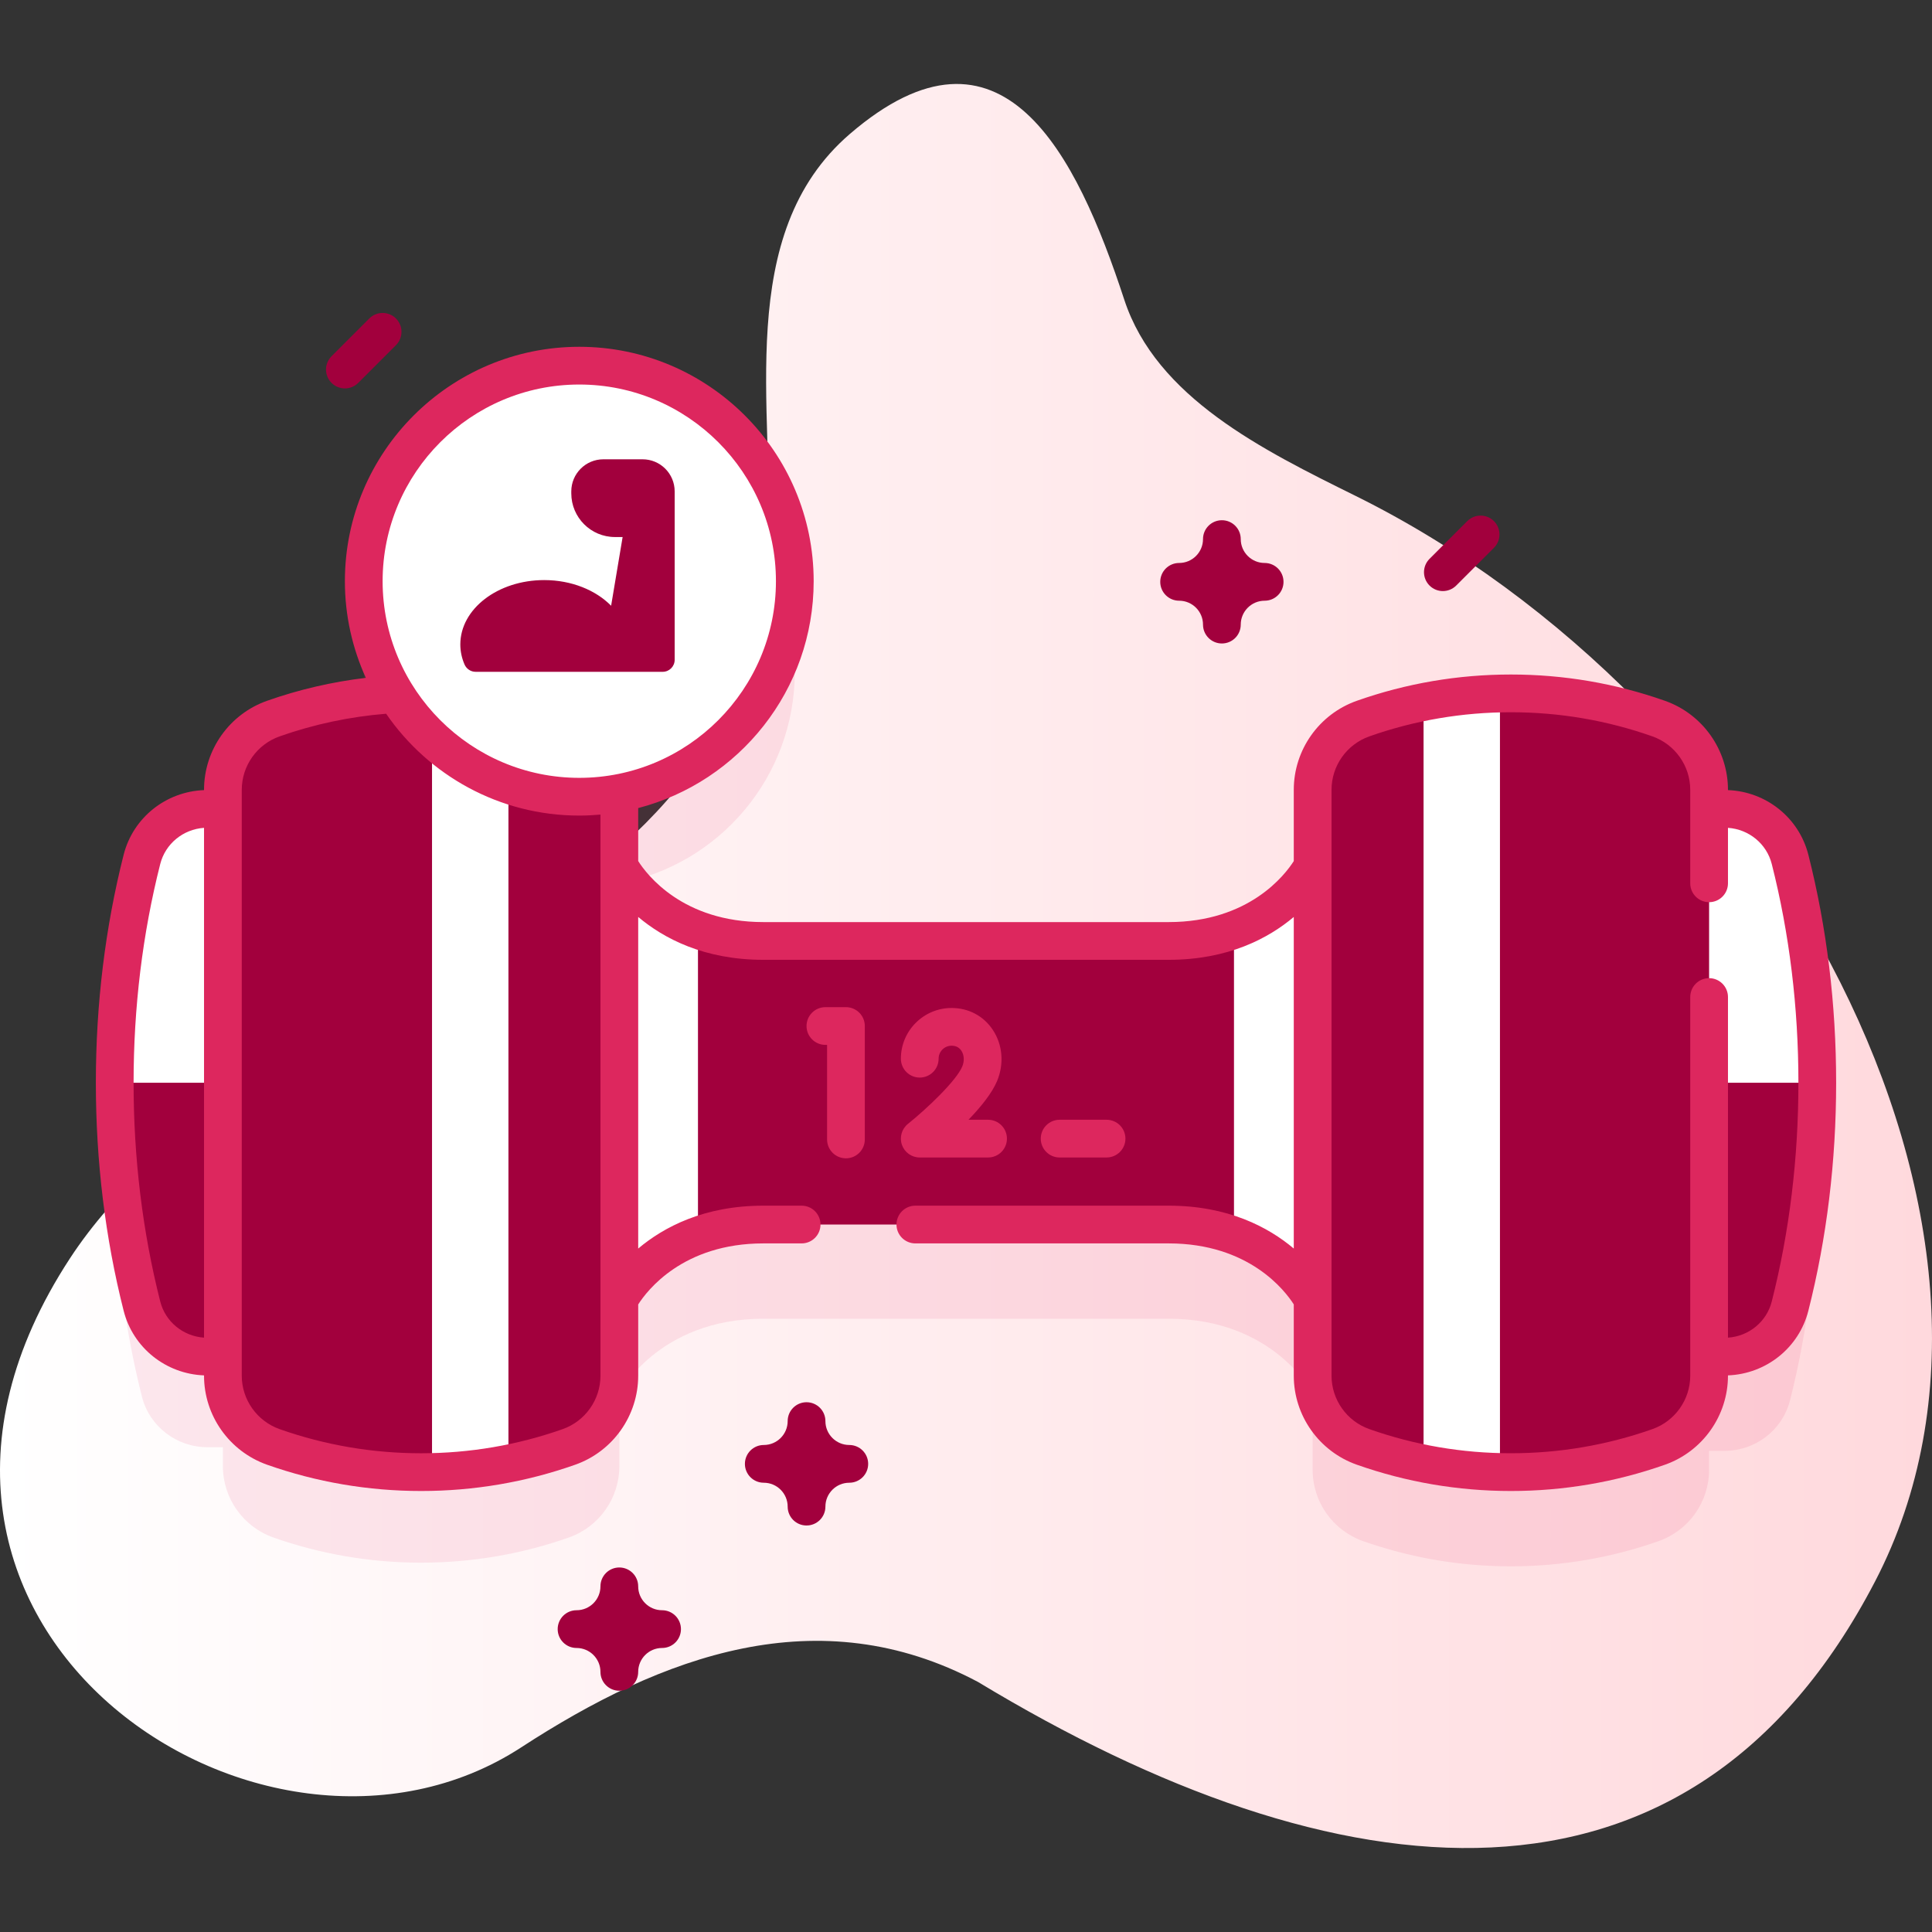 <svg width="96" height="96" viewBox="0 0 96 96" fill="none" xmlns="http://www.w3.org/2000/svg">
<rect x="0" y="0" width="96" height="96" fill="#333333" stroke="none"/>
<g clip-path="url(#clip0_1137_25157)">
<path d="M67.349 24.636C62.76 22.366 57.459 19.757 55.865 14.893C53.496 7.662 49.787 0.154 42.229 6.656C36.436 11.641 38.491 20.38 38.174 27.267C37.263 47.063 12.513 48.705 3.472 62.533C-8.433 80.742 13.072 95.175 25.892 86.83C32.91 82.262 40.669 79.368 48.595 83.574C66.43 94.357 83.91 96.389 93.172 78.578C102.344 60.94 88.014 34.859 67.349 24.636Z" fill="url(#paint0_linear_1137_25157)"/>
<path opacity="0.1" d="M88.946 47.382C88.571 45.9 87.223 44.872 85.694 44.872H84.924V43.926C84.924 42.335 83.919 40.916 82.418 40.387C80.12 39.577 77.649 39.134 75.074 39.134C72.499 39.134 70.028 39.577 67.73 40.387C66.229 40.917 65.225 42.335 65.225 43.926V47.722C65.225 47.722 63.322 51.437 58.067 51.437C54.68 51.437 41.32 51.437 37.933 51.437C32.678 51.437 30.775 47.722 30.775 47.722V43.9C35.738 42.967 39.493 38.613 39.493 33.379C39.493 27.464 34.699 22.67 28.784 22.67C22.87 22.67 18.075 27.464 18.075 33.379C18.075 35.438 18.657 37.36 19.664 38.993C17.543 39.113 15.502 39.529 13.582 40.206C12.081 40.735 11.076 42.153 11.076 43.745V44.691H10.306C8.777 44.691 7.429 45.719 7.053 47.201C6.181 50.642 5.7 54.384 5.7 58.301C5.7 62.217 6.181 65.96 7.053 69.4C7.429 70.882 8.777 71.911 10.306 71.911H11.076V72.857C11.076 74.448 12.081 75.866 13.582 76.396C15.879 77.206 18.35 77.648 20.925 77.648C23.5 77.648 25.971 77.206 28.269 76.396C29.77 75.866 30.775 74.448 30.775 72.857V69.242C30.775 69.242 32.678 65.527 37.933 65.527H58.066C63.322 65.527 65.224 69.242 65.224 69.242V73.038C65.224 74.63 66.229 76.047 67.73 76.577C70.028 77.387 72.499 77.83 75.074 77.83C77.649 77.83 80.12 77.387 82.417 76.577C83.918 76.047 84.923 74.63 84.923 73.038V72.092H85.694C87.222 72.092 88.57 71.064 88.946 69.582C89.818 66.141 90.299 62.399 90.299 58.482C90.299 54.565 89.819 50.823 88.946 47.382Z" fill="#DD275E"/>
<path d="M61.318 46.206L62.256 47.693V59.909L61.318 61.397C60.418 61.065 59.34 60.847 58.067 60.847H37.933C36.66 60.847 35.582 61.065 34.682 61.397L33.745 59.909V47.693L34.682 46.206C35.582 46.538 36.66 46.755 37.933 46.755H58.067C59.34 46.755 60.418 46.538 61.318 46.206Z" fill="#A2003D"/>
<path d="M34.682 46.206V61.396C31.867 62.429 30.774 64.561 30.774 64.561L29.837 61.396V46.206L30.774 43.041C30.774 43.041 31.867 45.173 34.682 46.206Z" fill="white"/>
<path d="M65.224 43.041L66.161 46.206V61.395L65.224 64.56C65.224 64.56 64.131 62.428 61.316 61.395V46.206C64.131 45.173 65.224 43.041 65.224 43.041Z" fill="white"/>
<path d="M6.649 54.739H12.203V40.191H10.305C8.777 40.191 7.429 41.22 7.054 42.701C6.18 46.142 5.7 49.884 5.7 53.801L6.649 54.739Z" fill="white"/>
<path d="M5.7 53.801C5.7 57.718 6.181 61.46 7.053 64.901C7.429 66.383 8.777 67.411 10.306 67.411H12.203V53.801H5.7Z" fill="#A2003D"/>
<path d="M25.265 72.722C26.294 72.516 27.297 72.239 28.269 71.896C29.77 71.367 30.775 69.949 30.775 68.357V39.245C30.775 37.653 29.77 36.235 28.269 35.706C27.297 35.363 26.294 35.086 25.265 34.88L24.6 35.696C23.808 35.563 23.002 35.472 22.184 35.426L21.468 34.459C21.288 34.455 21.107 34.453 20.926 34.453C18.351 34.453 15.88 34.895 13.582 35.706C12.081 36.235 11.076 37.653 11.076 39.245V68.357C11.076 69.949 12.081 71.367 13.582 71.896C15.88 72.707 18.351 73.149 20.926 73.149C21.107 73.149 21.288 73.147 21.468 73.142L22.097 72.181C22.964 72.135 23.819 72.04 24.657 71.897L25.265 72.722Z" fill="#A2003D"/>
<path d="M25.264 34.886V72.716C24.032 72.96 22.764 73.106 21.467 73.138V34.464C22.764 34.496 24.032 34.642 25.264 34.886Z" fill="white"/>
<path d="M89.351 54.739H83.797V40.191H85.695C87.223 40.191 88.571 41.22 88.946 42.701C89.82 46.142 90.3 49.884 90.3 53.801L89.351 54.739Z" fill="white"/>
<path d="M90.3 53.801C90.3 57.718 89.819 61.46 88.947 64.901C88.571 66.383 87.223 67.411 85.694 67.411H83.797V53.801H90.3Z" fill="#A2003D"/>
<path d="M70.735 72.722C69.706 72.516 68.703 72.239 67.731 71.896C66.229 71.367 65.225 69.949 65.225 68.357V39.245C65.225 37.653 66.229 36.235 67.731 35.706C68.703 35.363 69.706 35.086 70.735 34.88L71.4 35.696C72.192 35.563 72.998 35.472 73.816 35.426L74.532 34.459C74.712 34.455 74.893 34.453 75.074 34.453C77.649 34.453 80.12 34.895 82.418 35.706C83.919 36.235 84.924 37.653 84.924 39.245V68.357C84.924 69.949 83.919 71.367 82.418 71.896C80.12 72.707 77.649 73.149 75.074 73.149C74.893 73.149 74.712 73.147 74.532 73.142L73.903 72.181C73.035 72.135 72.181 72.04 71.343 71.897L70.735 72.722Z" fill="#A2003D"/>
<path d="M70.736 34.887C71.968 34.642 73.236 34.496 74.532 34.465V73.137C73.236 73.106 71.968 72.96 70.736 72.716V34.887Z" fill="white"/>
<path d="M42.034 50.045H41.014C40.496 50.045 40.076 50.465 40.076 50.982C40.076 51.5 40.496 51.92 41.014 51.92H41.097V56.619C41.097 57.137 41.517 57.556 42.034 57.556C42.552 57.556 42.972 57.137 42.972 56.619V50.982C42.972 50.465 42.552 50.045 42.034 50.045Z" fill="#DD275E"/>
<path d="M49.096 55.64H48.124C48.723 55.019 49.294 54.321 49.548 53.707C49.902 52.851 49.819 51.901 49.327 51.166C48.868 50.479 48.124 50.086 47.284 50.086C45.894 50.086 44.764 51.216 44.764 52.606C44.764 53.124 45.184 53.544 45.701 53.544C46.219 53.544 46.639 53.124 46.639 52.606C46.639 52.25 46.928 51.961 47.284 51.961C47.496 51.961 47.659 52.044 47.769 52.208C47.91 52.419 47.928 52.719 47.815 52.991C47.523 53.699 46.06 55.087 45.114 55.846C44.804 56.096 44.685 56.514 44.817 56.889C44.949 57.264 45.303 57.515 45.701 57.515H49.096C49.614 57.515 50.034 57.096 50.034 56.578C50.034 56.06 49.614 55.64 49.096 55.64Z" fill="#DD275E"/>
<path d="M54.984 57.515H52.652C52.135 57.515 51.715 57.095 51.715 56.578C51.715 56.06 52.135 55.64 52.652 55.64H54.984C55.502 55.64 55.922 56.06 55.922 56.578C55.922 57.096 55.502 57.515 54.984 57.515Z" fill="#DD275E"/>
<path d="M28.784 39.588C34.699 39.588 39.494 34.794 39.494 28.879C39.494 22.964 34.699 18.17 28.784 18.17C22.87 18.17 18.075 22.964 18.075 28.879C18.075 34.794 22.87 39.588 28.784 39.588Z" fill="white"/>
<path d="M89.856 42.471C89.389 40.631 87.76 39.333 85.862 39.26V39.245C85.862 37.26 84.603 35.483 82.73 34.822C80.273 33.955 77.697 33.516 75.074 33.516C72.452 33.516 69.876 33.955 67.419 34.822C65.546 35.483 64.287 37.26 64.287 39.245V42.787C63.854 43.467 62.068 45.818 58.067 45.818H37.933C33.924 45.818 32.139 43.458 31.712 42.786V40.153C36.721 38.851 40.431 34.29 40.431 28.879C40.431 22.457 35.206 17.232 28.784 17.232C22.362 17.232 17.137 22.457 17.137 28.879C17.137 30.591 17.512 32.216 18.178 33.682C16.505 33.881 14.86 34.261 13.27 34.822C11.397 35.483 10.138 37.261 10.138 39.246V39.26C8.24 39.333 6.611 40.631 6.144 42.471C5.228 46.087 4.763 49.899 4.763 53.801C4.763 57.703 5.228 61.515 6.144 65.131C6.611 66.971 8.24 68.269 10.138 68.342V68.357C10.138 70.341 11.397 72.119 13.271 72.781C15.728 73.648 18.304 74.087 20.925 74.087C23.548 74.087 26.124 73.648 28.582 72.781C30.454 72.12 31.712 70.342 31.712 68.357V64.817C32.144 64.138 33.93 61.784 37.933 61.784H39.833C40.35 61.784 40.77 61.365 40.77 60.847C40.77 60.329 40.35 59.909 39.833 59.909H37.933C34.976 59.909 32.974 60.977 31.712 62.04V45.563C32.974 46.625 34.976 47.693 37.933 47.693H58.067C61.024 47.693 63.025 46.626 64.287 45.564V62.039C63.026 60.977 61.024 59.909 58.067 59.909H45.484C44.966 59.909 44.546 60.329 44.546 60.847C44.546 61.365 44.966 61.784 45.484 61.784H58.067C62.073 61.784 63.859 64.141 64.287 64.815V68.357C64.287 70.342 65.546 72.12 67.419 72.78C69.877 73.647 72.452 74.087 75.074 74.087C77.697 74.087 80.272 73.647 82.73 72.781C84.603 72.12 85.862 70.342 85.862 68.357V68.342C87.76 68.269 89.389 66.972 89.856 65.131C90.772 61.515 91.237 57.703 91.237 53.801C91.237 49.899 90.773 46.087 89.856 42.471ZM7.962 64.67C7.083 61.205 6.638 57.547 6.638 53.801C6.638 50.055 7.083 46.398 7.962 42.932C8.218 41.924 9.099 41.206 10.138 41.135V66.467C9.099 66.396 8.218 65.678 7.962 64.67ZM28.784 19.107C34.172 19.107 38.556 23.491 38.556 28.879C38.556 34.267 34.172 38.651 28.784 38.651C23.396 38.651 19.012 34.267 19.012 28.879C19.012 23.491 23.396 19.107 28.784 19.107ZM27.958 71.013C25.701 71.808 23.335 72.212 20.925 72.212C18.516 72.212 16.151 71.808 13.895 71.013C12.77 70.615 12.013 69.548 12.013 68.357V39.246C12.013 38.054 12.769 36.987 13.895 36.59C15.602 35.987 17.379 35.612 19.186 35.465C21.288 38.519 24.805 40.526 28.784 40.526C29.139 40.526 29.49 40.507 29.837 40.476V68.357C29.837 69.548 29.082 70.616 27.958 71.013ZM88.038 64.67C87.783 65.678 86.901 66.397 85.862 66.467V49.542C85.862 49.024 85.442 48.604 84.924 48.604C84.406 48.604 83.987 49.024 83.987 49.542V68.357C83.987 69.548 83.231 70.615 82.106 71.012C79.85 71.808 77.484 72.211 75.075 72.211C72.665 72.211 70.3 71.808 68.043 71.012C66.918 70.615 66.163 69.548 66.163 68.357V39.245C66.163 38.054 66.918 36.987 68.043 36.59C70.299 35.794 72.665 35.391 75.075 35.391C77.484 35.391 79.85 35.794 82.106 36.59C83.231 36.987 83.987 38.054 83.987 39.245V43.891C83.987 44.409 84.406 44.829 84.924 44.829C85.442 44.829 85.862 44.409 85.862 43.891V41.135C86.901 41.206 87.783 41.924 88.038 42.932C88.917 46.398 89.362 50.055 89.362 53.801C89.362 57.547 88.917 61.205 88.038 64.67Z" fill="#DD275E"/>
<path d="M31.929 22.822H29.982C29.101 22.822 28.387 23.536 28.387 24.417V24.514C28.387 25.713 29.359 26.685 30.558 26.685H30.938L30.366 30.099C29.605 29.326 28.401 28.824 27.041 28.824C24.739 28.824 22.873 30.256 22.873 32.022C22.873 32.369 22.947 32.702 23.081 33.015C23.177 33.236 23.392 33.382 23.633 33.382H32.928C33.257 33.382 33.524 33.115 33.524 32.786V24.417C33.524 23.536 32.81 22.822 31.929 22.822Z" fill="#A2003D"/>
<path d="M71.695 29.37C71.455 29.37 71.216 29.278 71.032 29.095C70.666 28.729 70.666 28.135 71.032 27.769L72.907 25.894C73.274 25.528 73.867 25.528 74.233 25.894C74.6 26.26 74.6 26.854 74.233 27.22L72.358 29.095C72.175 29.278 71.935 29.37 71.695 29.37Z" fill="#A2003D"/>
<path d="M17.137 19.301C16.897 19.301 16.657 19.209 16.474 19.026C16.108 18.66 16.108 18.067 16.474 17.701L18.349 15.825C18.715 15.459 19.308 15.459 19.675 15.825C20.041 16.192 20.041 16.785 19.675 17.151L17.8 19.026C17.617 19.209 17.377 19.301 17.137 19.301Z" fill="#A2003D"/>
<path d="M60.715 31.974C60.197 31.974 59.777 31.555 59.777 31.037C59.777 30.382 59.245 29.849 58.59 29.849C58.072 29.849 57.652 29.43 57.652 28.912C57.652 28.394 58.072 27.974 58.59 27.974C59.245 27.974 59.777 27.442 59.777 26.787C59.777 26.269 60.197 25.85 60.715 25.85C61.233 25.85 61.652 26.269 61.652 26.787C61.652 27.442 62.185 27.974 62.84 27.974C63.357 27.974 63.777 28.394 63.777 28.912C63.777 29.43 63.357 29.849 62.84 29.849C62.185 29.849 61.652 30.382 61.652 31.037C61.652 31.555 61.233 31.974 60.715 31.974Z" fill="#A2003D"/>
<path d="M40.076 75.801C39.558 75.801 39.139 75.382 39.139 74.864C39.139 74.209 38.606 73.676 37.951 73.676C37.434 73.676 37.014 73.257 37.014 72.739C37.014 72.221 37.434 71.801 37.951 71.801C38.606 71.801 39.139 71.269 39.139 70.614C39.139 70.096 39.558 69.676 40.076 69.676C40.594 69.676 41.014 70.096 41.014 70.614C41.014 71.269 41.546 71.801 42.201 71.801C42.719 71.801 43.139 72.221 43.139 72.739C43.139 73.257 42.719 73.676 42.201 73.676C41.546 73.676 41.014 74.209 41.014 74.864C41.014 75.382 40.594 75.801 40.076 75.801Z" fill="#A2003D"/>
<path d="M30.773 84.012C30.256 84.012 29.836 83.593 29.836 83.075C29.836 82.42 29.303 81.887 28.648 81.887C28.131 81.887 27.711 81.468 27.711 80.95C27.711 80.432 28.131 80.012 28.648 80.012C29.303 80.012 29.836 79.48 29.836 78.825C29.836 78.307 30.256 77.887 30.773 77.887C31.291 77.887 31.711 78.307 31.711 78.825C31.711 79.48 32.244 80.012 32.898 80.012C33.416 80.012 33.836 80.432 33.836 80.95C33.836 81.468 33.416 81.887 32.898 81.887C32.244 81.887 31.711 82.42 31.711 83.075C31.711 83.593 31.291 84.012 30.773 84.012Z" fill="#A2003D"/>
</g>
<defs>
<linearGradient id="paint0_linear_1137_25157" x1="6.38707e-05" y1="48" x2="96" y2="48" gradientUnits="userSpaceOnUse">
<stop stop-color="white"/>
<stop offset="1" stop-color="#FFD9DD"/>
</linearGradient>
<clipPath id="clip0_1137_25157">
<rect width="96" height="96" fill="white"/>
</clipPath>
</defs>
</svg>
